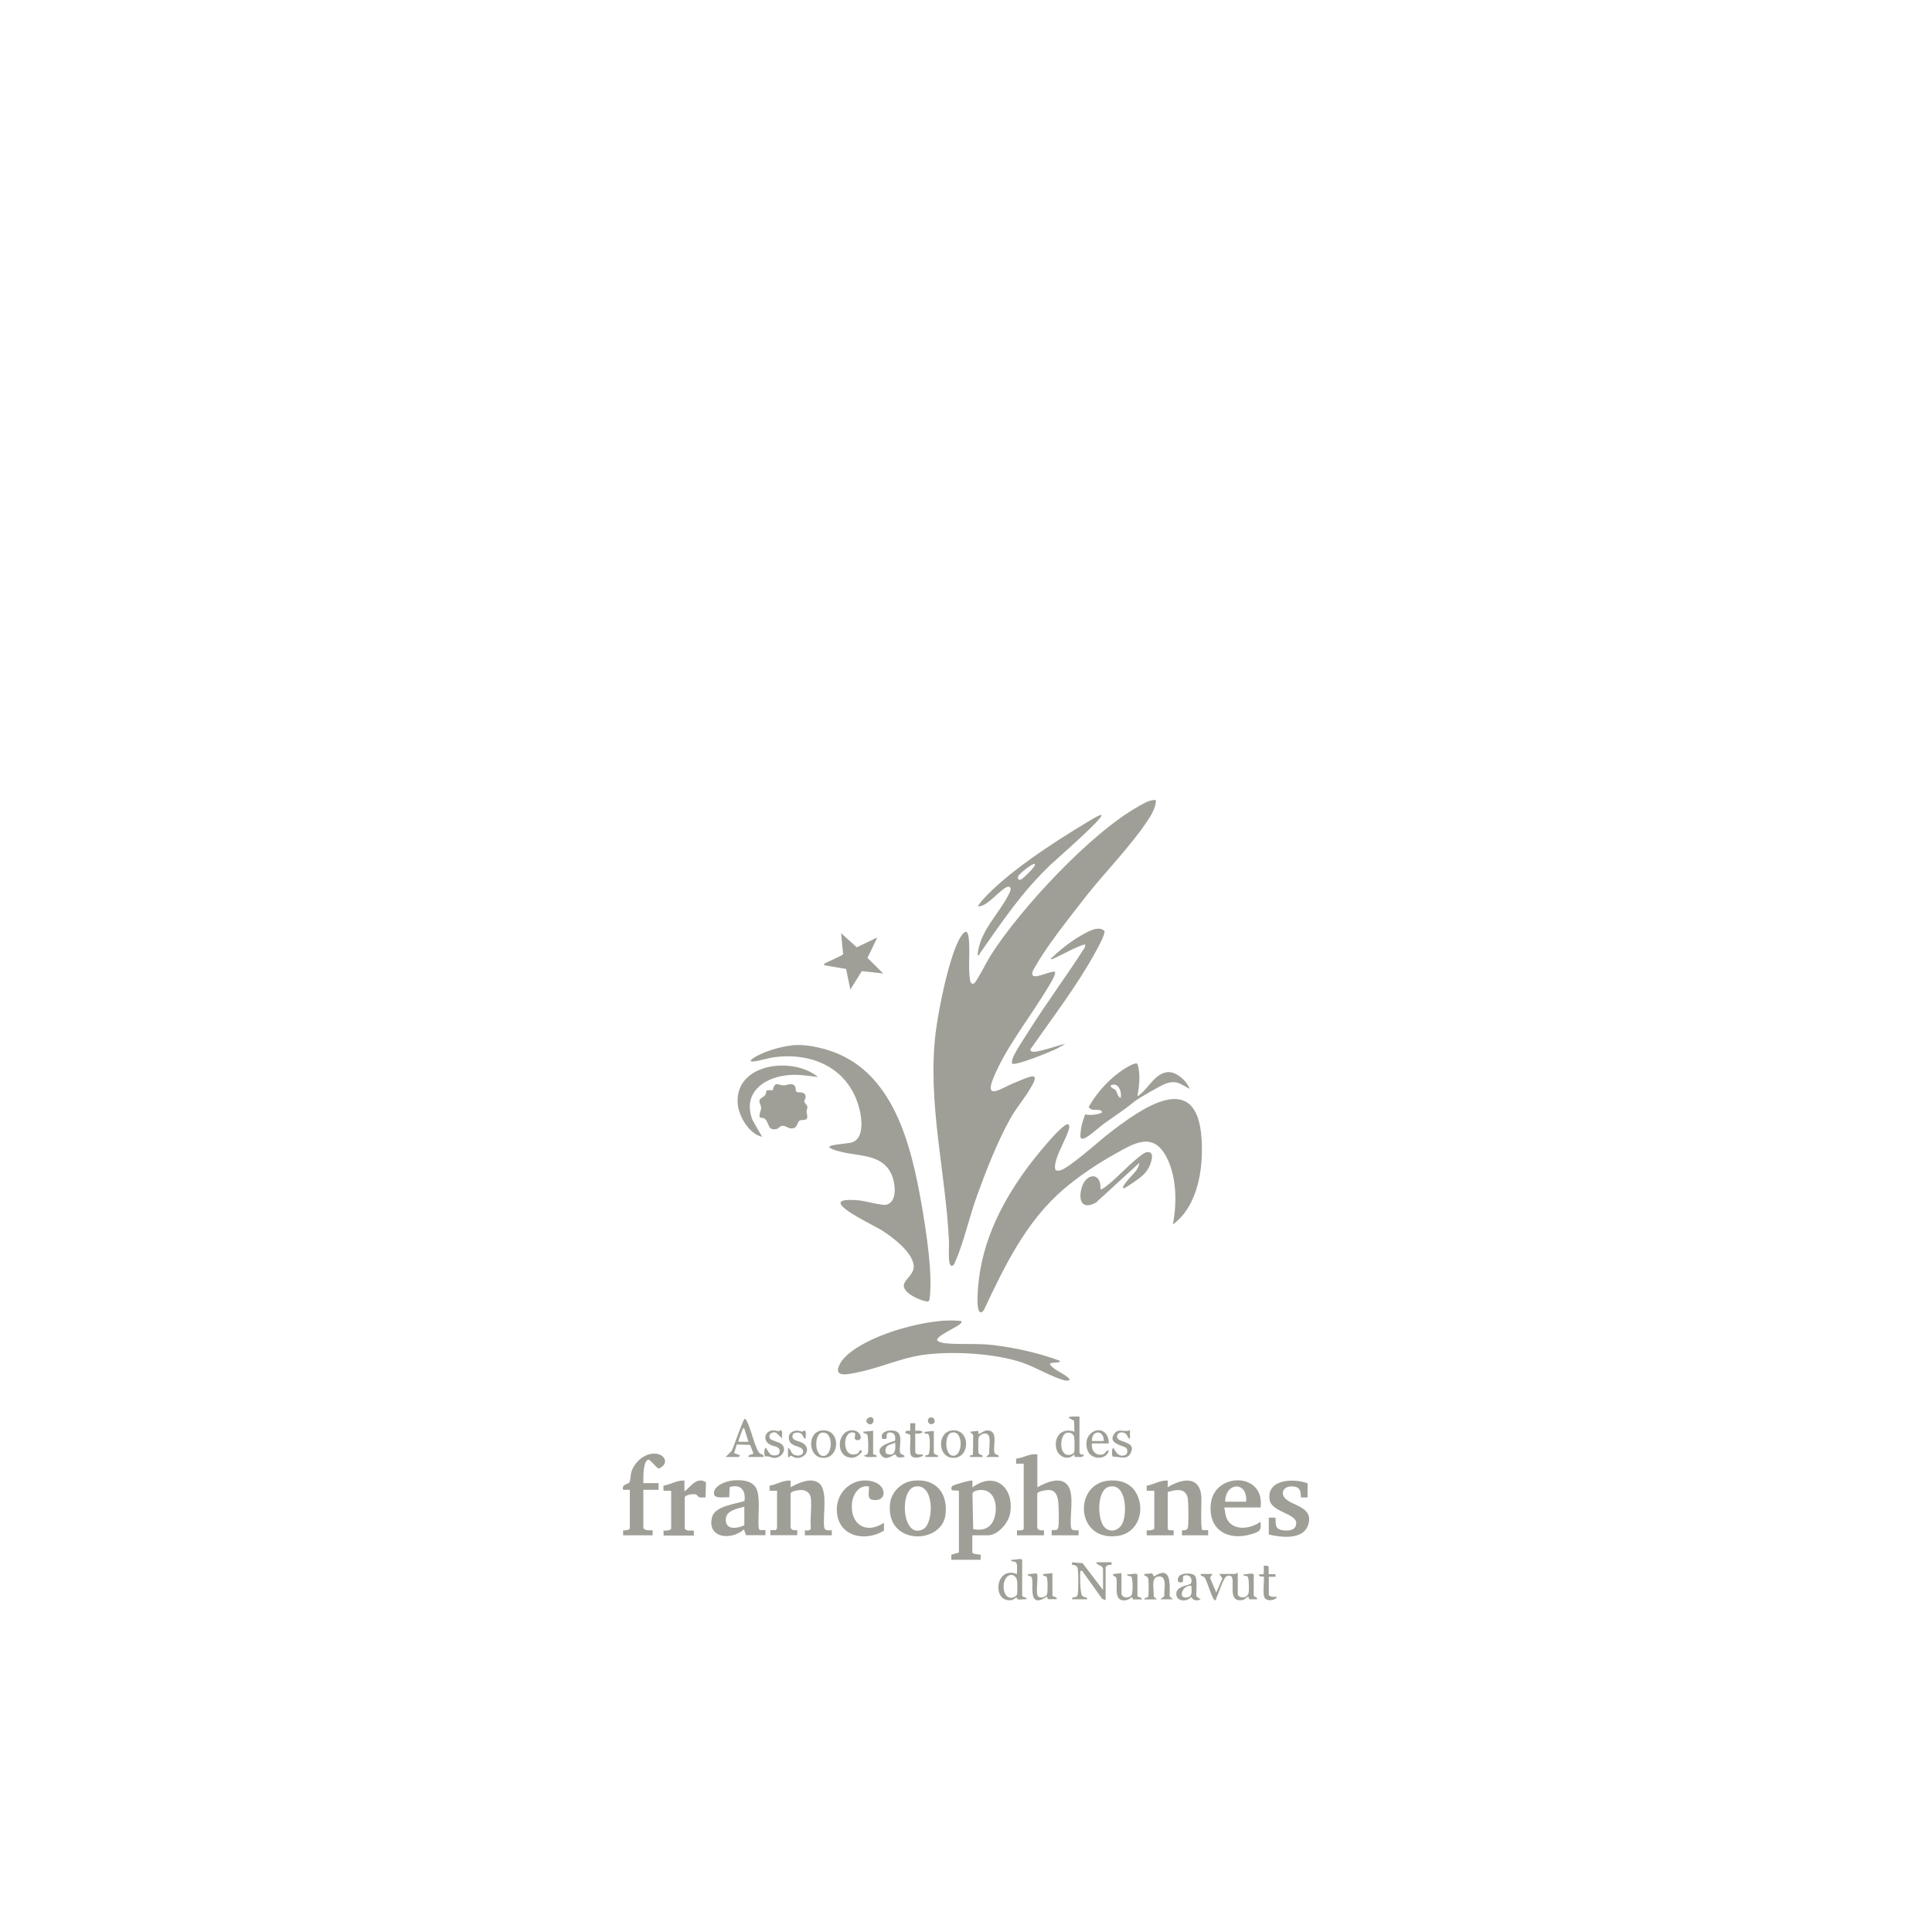 <?xml version="1.0" encoding="UTF-8"?><svg id="logos" xmlns="http://www.w3.org/2000/svg" viewBox="0 0 150 150"><defs><style>.cls-1{fill:#9f9f97;}</style></defs><path class="cls-1" d="M89.75,62.11c0,.61-.4,1.23-.73,1.72-1.34,1.99-3.28,3.93-4.79,5.87-1.2,1.55-2.93,3.7-3.86,5.36-.11.19-.29.43-.2.65.19.32,1.39-.35,1.73-.26.13.13-.33.88-.43,1.04-1.35,2.31-3.34,4.74-4.35,7.22-.73,1.79.69.74,1.52.41.35-.14,1.16-.51,1.49-.55.51-.06-.05.78-.15.96-.46.79-1.08,1.49-1.54,2.32-1.03,1.84-1.88,4.04-2.6,6.03-.57,1.58-1.01,3.55-1.65,5.02-.06.14-.14.43-.34.37-.28-.08-.15-1.54-.17-1.86-.25-5.41-1.69-10.78-1.04-16.21.19-1.62,1.13-6.54,2.11-7.69.43-.51.47.32.49.69.06.92-.07,1.95.07,2.88.02.16.13.39.32.27s1.02-1.75,1.24-2.1c2.3-3.65,7.8-9.58,11.55-11.66.4-.22.87-.52,1.33-.47Z"/><path class="cls-1" d="M91.06,95.07c.32-1.62.3-3.63-.45-5.15-1.06-2.13-2.56-1.16-4.11-.29-1.36.76-2.72,1.68-3.91,2.69-2.92,2.49-4.61,6-6.21,9.41-.5.61-.5-.67-.49-.95.1-3.86,1.67-7.13,3.9-10.16.38-.52,2.63-3.37,3.13-3.34.09.07.1.11.1.22-.02.42-.79,1.82-.96,2.38-.09.3-.21.62-.12.94.06.09.23.07.33.06.62-.09,3.09-2.31,3.77-2.84,2.44-1.88,6.9-5.21,7.25.38.15,2.28-.27,5.2-2.22,6.64Z"/><path class="cls-1" d="M61.44,81.16c.94-.09,1.81.07,2.71.33,5.22,1.51,6.6,7.42,7.42,12.13.34,1.99.85,5.22.61,7.18-.01.11-.03.19-.13.26-.55-.06-1.73-.56-1.87-1.14-.12-.49.74-.89.76-1.54.04-1.09-1.7-2.38-2.53-2.89-.54-.33-3.1-1.54-3.15-2.08-.03-.36,1.23-.23,1.46-.21.48.05,1.77.42,2.11.33.9-.24.67-1.77.36-2.41-.75-1.54-2.5-1.33-3.92-1.7-2.2-.56.37-.56.89-.73.94-.31.76-1.83.57-2.57-.77-3.09-3.51-4.41-6.53-4.05-.56.07-1.15.28-1.69.34-.38.04-.23-.12,0-.27.68-.47,2.13-.9,2.95-.97Z"/><path class="cls-1" d="M74.65,102.59c.02.14-.09.18-.17.25-.3.24-1.65.85-1.72,1.16-.04.18.49.28.62.29,1.21.12,2.43-.01,3.72.14,1.75.21,3.57.62,5.21,1.23-.02.23-.89.04-.78.29.03.07.29.29.37.35.13.1,1.27.68,1.13.86-.28.09-.6-.05-.87-.15-.94-.34-1.85-.9-2.83-1.23-2.14-.72-5.48-.9-7.7-.58-1.73.25-3.31,1-5,1.34-.71.14-2.05.51-1.4-.68.73-1.31,3.46-2.35,4.85-2.73s3.1-.74,4.58-.56Z"/><path class="cls-1" d="M82.69,81.07l-.7.38c-.43.2-3.19,1.35-3.42,1.12-.01-.11,0-.22.03-.33.13-.46.95-1.68,1.25-2.15,1.39-2.22,2.97-4.33,4.38-6.54l.03-.2c-.14-.14-2.13.94-2.44,1.06-.06.03-.2.11-.24.02.7-.66,1.53-1.33,2.37-1.81.46-.26,1.38-.81,1.8-.33.07.26-.56,1.38-.72,1.67-1.42,2.59-3.32,5.06-5.01,7.48-.03.08-.02.14.05.18.32.21,2.16-.52,2.62-.56Z"/><path class="cls-1" d="M88.31,82.59c.25.79.15,1.68,0,2.48.11.03.13-.05.2-.1.69-.53,1.16-1.62,2.13-1.73.67-.07,1.52.69,1.72,1.3-.72-.38-1.02-.71-1.87-.4-.36.13-2.07,1.11-2.37,1.35-.84.68-1.43,1.06-2.31,1.68-.35.24-1.36,1.16-1.66,1.22-.08.02-.15.03-.22-.02-.1-.07-.01-.63.01-.78.06-.35.17-.69.29-1.03l.06-.04c.19.11,1.23,0,1.28-.18-.17-.37-.82.05-1.04-.4.57-1.02,1.42-1.98,2.35-2.67.21-.16,1.2-.84,1.42-.68ZM87.01,85.26c.1-.46-.13-1.22-.72-1.02-.22.13.28.35.31.38.14.15.16.54.41.63Z"/><path class="cls-1" d="M85.51,63.29c.23.18-3.7,3.61-3.96,3.86-2.29,2.21-3.68,4.32-5.48,6.88-.05.08,0,.16-.17.12.15-1.85,1.63-3.15,2.41-4.69.07-.14.29-.53.04-.61-.46-.14-1.74,1.69-2.44,1.5.13-.14.23-.32.36-.46,1.87-2.11,5.56-4.51,8.01-5.98.17-.1,1.13-.71,1.24-.63ZM80.34,67.08c-.12-.12-1.2.76-1.27.92-.09.19-.02.39.21.28.17-.08,1.2-1.06,1.06-1.19Z"/><path class="cls-1" d="M74.46,115.74l-.53-.03c-.11-.07-.08-.25,0-.33.11-.11,1.49-.5,1.57-.42v.52c1.77-1.31,3.28.05,2.92,2.04-.13.72-.94,1.68-1.72,1.68h-1.21v1.33c.06.15.49.14.65.18v.39s-2.28,0-2.28,0v-.39s.59-.17.59-.17v-4.81ZM76.01,115.69c-.17.02-.48.09-.51.28l.06,2.75c.76.16,1.39-.08,1.64-.85.3-.93.05-2.33-1.2-2.18Z"/><path class="cls-1" d="M80.54,112.92v2.55c.64-.35,1.78-.89,2.35-.16s.12,2.45.27,3.32c.07.24.38.18.58.18v.39h-2.09v-.39s.39-.03.39-.03c.08-.05.11-.11.13-.2.06-.34.03-1.51,0-1.89-.04-.49-.17-.99-.76-1.01-.19,0-.84.09-.88.29v2.61c.05.27.3.24.52.23v.39h-2.09v-.39c.18-.01.4.06.52-.1v-5.07h-.59s0-.39,0-.39c.57-.05,1.04-.42,1.63-.33Z"/><path class="cls-1" d="M60.34,115.74h-.59s0-.39,0-.39c.55-.09,1.05-.44,1.63-.4v.52c.6-.32,1.5-.77,2.15-.36.82.52.31,2.66.47,3.52.07.24.38.18.58.18v.39h-2.09v-.39s.46.1.46-.16c-.07-.74.09-1.63,0-2.36-.05-.39-.37-.6-.75-.61-.19,0-.78.08-.82.28v2.61c.05.27.3.24.52.23v.39h-2.09v-.39s.41,0,.41,0c.04-.01.11-.15.11-.17v-2.91Z"/><path class="cls-1" d="M89.62,115.74h-.59s0-.39,0-.39c.55-.09,1.05-.44,1.63-.4v.52c1.05-.65,2.46-.95,2.61.69.03.38-.08,2.54.08,2.64h.45s0,.4,0,.4h-2.03v-.39c.21.01.41.01.46-.23.06-.34.04-1.77,0-2.16-.1-.92-.89-.79-1.57-.58v2.81c0,.26.42.13.46.16v.39h-2.09v-.39c.13.03.59,0,.59-.16v-2.91Z"/><path class="cls-1" d="M62.61,86.88c-.11.11-.37.05-.51.11-.2.1-.17.53-.51.61-.38.08-.53-.21-.84-.19-.22.01-.28.21-.47.25-.88.2-.42-.93-1.27-.88-.13-.26.09-.5.08-.78,0-.2-.17-.39-.12-.58.05-.17.35-.25.44-.41.2-.35-.12-.4.59-.36.14-.73.43-.4.83-.38.26,0,.5-.18.77-.05.25.12.13.47.24.55.14.1.58-.08.7.29.06.21-.11.34-.09.48.02.11.23.25.24.41,0,.11-.07.22-.07.33,0,.18.14.45-.01.6Z"/><path class="cls-1" d="M57.92,119.2l-.16-.46c-.97.88-2.91.7-2.47-.97.22-.83,1.81-1,2.51-1.23.12-.84-.3-1.35-1.15-1.08l-.03.79c-.28-.04-1.11.14-1.18-.23-.12-.66.95-1.03,1.47-1.08.76-.07,1.71.02,1.91.9s0,1.95.09,2.85l.1.1h.42s0,.4,0,.4h-1.5ZM57.79,116.98c-.55.15-1.45.29-1.44,1.01,0,.84.91.68,1.44.43v-1.44Z"/><path class="cls-1" d="M85.95,114.97c.84-.12,1.73.1,2.2.84.84,1.32.27,3.22-1.38,3.44-3.23.44-3.43-3.92-.82-4.28ZM86.14,115.42c-1,.21-.96,2.5-.41,3.13.46.52,1.19.27,1.44-.33.34-.81.27-3.07-1.03-2.8Z"/><path class="cls-1" d="M70.85,114.97c1.76-.24,2.76.91,2.56,2.62-.28,2.36-4.71,2.43-4.3-.9.11-.87.89-1.61,1.74-1.72ZM71.04,115.42c-1.25.25-1,4.14.63,3.31.86-.44.9-3.63-.63-3.31Z"/><path class="cls-1" d="M97.86,117.04h-2.81c.1.37.06.66.27,1,.55.86,1.83.63,2.54.11.1.7-.1.78-.7.96-1.83.56-3.38-.34-3.15-2.37.27-2.45,4.22-2.47,3.86.29ZM96.75,116.59c.13-1.63-1.62-1.52-1.63,0h1.63Z"/><path class="cls-1" d="M48.9,115.67h-.52c-.14-.46.38-.41.49-.59.08-.13.09-.57.14-.77.21-.72.92-1.4,1.69-1.45.9-.06,1.33.77.46,1.16-.15-.01-.61-.6-.75-.67-.09-.05-.1-.02-.17.03-.32.25-.29,1.38-.29,1.77h1.18v.52h-1.18v2.98c.19.21.46.16.72.16v.39h-2.29v-.39c.12.04.52-.02.52-.16v-2.98Z"/><path class="cls-1" d="M101.52,115.15v1.11h-.52c.02-.62-.17-.89-.82-.85-.5.03-.77.48-.43.89.52.61,2.18.66,1.85,1.98s-2.11,1.09-3.09.86v-1.31h.52c.02.53-.05.89.56.98.44.06,1.05.02,1.05-.56,0-.75-1.93-.85-2.07-1.82-.23-1.6,1.87-1.67,2.94-1.27Z"/><path class="cls-1" d="M63.48,83.62c-.84-.11-1.6-.24-2.45-.13-1.86.23-3.38,1.45-2.61,3.46l.75,1.31c-.99-.2-1.8-1.57-1.89-2.52-.3-3.19,4.27-3.75,6.21-2.13Z"/><path class="cls-1" d="M67.46,115.41c-.77-.15-1.24.61-1.31,1.28-.17,1.65,1.08,2.47,2.48,1.54v.61c-1.49.91-3.59.45-3.66-1.56-.06-1.57,1.43-2.74,2.93-2.21.97.35.95,1.55-.14,1.38-.51-.08-.24-.66-.3-1.04Z"/><path class="cls-1" d="M68.12,72.77l-.77,1.6,1.22,1.21-1.66-.18-.89,1.43-.33-1.6-1.7-.29c-.03-.15.02-.11.08-.15.22-.14,1.32-.59,1.39-.7l-.16-1.64,1.22,1.1,1.59-.77Z"/><path class="cls-1" d="M52.1,115.74h-.59s0-.39,0-.39c.55-.09,1.05-.44,1.63-.4v.85c.49-.38.95-1.17,1.67-.72l-.03,1.18c-.15-.01-.33.03-.48-.01-.11-.03-.16-.18-.24-.21-.19-.09-.83,0-.9.21v2.4c.08.27.49.16.71.18v.39h-2.35v-.39c.13.03.59,0,.59-.16v-2.91Z"/><path class="cls-1" d="M87.21,92.26c-.17-.2.9-1.19,1.03-1.42.1-.15.21-.36.21-.55l-3.36,3.08c-1.07.58-1.38-.14-1.12-1.12.32-1.18,1.54-1.31,1.47.07.1.11.73-.46.85-.55.5-.42,2.25-2.23,2.73-2.31.72-.12.34.87.16,1.21-.28.53-.72.81-1.21,1.15-.09.06-.71.5-.77.44Z"/><path class="cls-1" d="M96.1,122.15v1.6c0,.34.78.42.85-.13.03-.21.03-1.12-.09-1.22s-.35.02-.3-.19c.25.07.61-.14.78.03v1.64c0,.11.33.12.26.29h-.62s-.04-.2-.04-.2c-.21.03-.25.22-.49.26-.1.02-.22.02-.32,0-.77-.12-.2-1.68-.56-1.86-.21-.09-.37-.02-.48.17-.26.41-.45,1.1-.66,1.56-.02.05-.01.19-.13.13-.2-.1-.57-1.45-.76-1.73-.12-.18-.35-.09-.32-.3h.92l-.2.29.49,1.15.48-1.09-.25-.35h1.27s.09-.09.16-.07Z"/><path class="cls-1" d="M85.64,123.45v-1.6c0-.36-.51-.28-.52-.56h1.18v.2c-.15-.02-.46.05-.46.23v2.52l-.26-.1-1.57-2.19-.13.03c-.04.31-.02,1.69.13,1.9.12.18.43.07.4.29h-1.18c.02-.3.37-.02.44-.37.07-.33.06-1.52.02-1.89-.03-.32-.14-.39-.46-.42v-.19s.82.06.82.06l1.6,2.1Z"/><path class="cls-1" d="M83.81,109.98v2.78c0,.16.19.2.33.16-.01.32-.46.16-.68.2l-.07-.2c-.47.53-1.24.17-1.38-.45-.21-.96.47-1.66,1.41-1.31l-.03-.85-.42-.23c0-.16.71-.08.85-.1ZM82.81,111.24c-.54.16-.64,1.81.22,1.72.11-.01.34-.1.37-.2.04-.11.03-1.01,0-1.16-.05-.3-.33-.43-.6-.35Z"/><path class="cls-1" d="M79.36,123.88c.05.18.37.08.33.29-.2-.03-.5.05-.68,0-.05-.01-.04-.13-.08-.13-.11,0-.21.17-.4.19-1.53.24-1.29-2.7.43-2.02-.03-.25.06-.6-.04-.84s-.44-.02-.41-.28c.15.07.85-.16.85.03v2.75ZM78.43,122.29c-.69.12-.71,1.82.12,1.76.11,0,.38-.14.41-.25.04-.12.03-.87.01-1.04-.03-.29-.24-.53-.54-.48Z"/><path class="cls-1" d="M59.29,113.12h-1.18c-.05-.23.3-.13.38-.29l-.25-.65-1.04-.03-.2.67.45.17s-.08.13-.1.13h-1.01l.47-.48c.15-.28.87-2.43,1-2.47.11-.03.13.09.17.16.33.62.61,1.98.95,2.45.12.16.37.11.36.33ZM57.79,110.9c-.17-.03-.1.02-.14.09-.05.1-.36.92-.32.95h.78s-.33-1.05-.33-1.05Z"/><path class="cls-1" d="M75.31,113.12c-.06-.21.17-.09.23-.19l.02-1.53-.25-.24.65-.07c-.07.55.28-.03.69-.03.93,0,.39,1.25.57,1.75.07.19.37.09.32.31h-.98l.25-.24c-.04-.35.11-1.16-.05-1.43-.18-.31-.73-.1-.79.2-.02.13-.03,1.07,0,1.16.07.19.37.09.32.31h-.98Z"/><path class="cls-1" d="M88.84,124.17c.02-.15.24-.11.3-.19s.05-1.23.01-1.4c-.06-.31-.32-.12-.31-.37l.62-.06.13.25c1.37-.91,1.23.59,1.22,1.53l.25.24h-.98l.32-.24c-.06-.4.25-1.5-.35-1.53-.78-.05-.42,1.05-.48,1.54l.25.24h-.98Z"/><path class="cls-1" d="M80.54,123.81c.06.34.62.25.75-.03.07-.15.06-1.23-.03-1.35-.1-.12-.32-.02-.27-.22l.72-.07v1.73c0,.11.4.1.33.29h-.68s-.07-.2-.07-.2c-1.66,1.09-.91-1.23-1.23-1.55-.09-.09-.3-.01-.25-.21.13.06.72-.13.72.03.06.48-.08,1.11,0,1.57Z"/><path class="cls-1" d="M87.07,122.15v1.54c0,.39.58.45.79.14.1-.16.11-1.3-.03-1.42-.13-.1-.35.02-.3-.19.25.07.61-.14.78.03v1.64c0,.15.39.1.33.29h-.68s-.07-.2-.07-.2c-.19.19-.44.3-.72.27-.73-.08-.37-1.3-.5-1.73-.06-.19-.29-.1-.25-.31l.65-.07Z"/><path class="cls-1" d="M70.21,113.12c-.22.01-.38.1-.59-.04-.05-.04-.06-.16-.1-.16-.19,0-.72.57-1.1.07-.61-.8,1.05-1.06,1.08-1.15.03-.25,0-.56-.3-.61-.54-.1-.26.39-.42.49h-.27c-.33-.67.94-.84,1.25-.46s0,1.2.14,1.56c.05.14.36.09.32.3ZM68.86,112.29c-.1.12-.17.44-.05.57.7.28.74-.31.69-.85-.16.09-.51.14-.63.28Z"/><path class="cls-1" d="M92.74,122.3c.28.28.1,1.25.15,1.64l.33.24c-.34.13-.54.1-.75-.19-.28.39-1.09.37-1.14-.17-.06-.62.69-.68,1.11-.84.23-.42-.14-.85-.58-.61l-.02.44c-.35.17-.51-.08-.32-.4.16-.28.99-.33,1.23-.09ZM92.5,123.13c-.66-.14-1.1,1-.37.9.5-.06.37-.53.37-.9Z"/><path class="cls-1" d="M63.91,111.05c1.36-.03,1.31,2.11.05,2.14s-1.35-2.11-.05-2.14ZM63.78,111.24c-.57.13-.56,1.84.17,1.8s.79-2.01-.17-1.8Z"/><path class="cls-1" d="M74.04,111.05c1.32,0,1.27,2.14-.01,2.14s-1.31-2.13.01-2.14ZM73.85,111.24c-.56.17-.51,1.87.22,1.78s.71-2.07-.22-1.78Z"/><path class="cls-1" d="M86.09,112.07h-1.31c-.08.54.3,1.01.87.84.16-.05.24-.33.44-.31-.16.79-1.38.74-1.64.04-.6-1.62,1.61-2.33,1.64-.56ZM85.7,111.88c.02-.89-.96-.88-.92,0h.92Z"/><path class="cls-1" d="M87.73,111.03v.65c-.2.02-.15-.23-.33-.36-.45-.33-.88.14-.56.43.29.25,1.37.24.94,1.07-.3.59-.89.24-1.37.28-.12-.08-.09-.69.03-.69.23.36.39.73.9.57.22-.07.23-.43.1-.56-.19-.19-1.55-.33-.89-1.15.33-.41.79-.02,1.17-.24Z"/><path class="cls-1" d="M60.73,111.68l-.45-.43c-.33-.16-.71.15-.47.47.1.13.68.22.89.42.44.42-.04,1.07-.59,1.05-.23,0-.42-.18-.69-.1-.1-.07-.12-.59.03-.69.06,0,.25.51.47.57.2.06.57.05.61-.22.06-.49-.45-.41-.77-.6-.56-.34-.39-1.04.24-1.1.24-.02.47.17.62-.03.18.15.07.44.1.65Z"/><path class="cls-1" d="M62.56,111.68c-.2.03-.2-.22-.3-.32-.17-.18-.47-.17-.67-.05-.3.58.47.52.8.77.6.45.1,1.18-.58,1.11-.16-.02-.36-.17-.4-.17-.07,0-.11.15-.23.11v-.72c.2.08.22.33.36.46.23.21.81.21.82-.17.01-.55-1.21-.25-1.11-1.17.03-.28.33-.44.59-.46s.46.2.62-.03c.18.15.07.44.1.65Z"/><path class="cls-1" d="M66.75,112.6c.06-.04.16.04.19.1-.32.37-.63.59-1.14.42-.95-.32-.73-2.1.38-2.07.72.02.85.85.34.76-.4-.07.15-.58-.33-.6-.8-.04-.82,2.03.3,1.68.23-.07.24-.28.26-.3Z"/><path class="cls-1" d="M98.51,123.81c.05.19.42.18.59.16.16.14-.6.45-.88.13-.23-.26-.04-1.32-.1-1.7-.12,0-.39.04-.39-.16l.39-.03v-.65c.13,0,.33-.04.38.11v.55s.53,0,.53,0v.2s-.52,0-.52,0v1.41Z"/><path class="cls-1" d="M71.06,112.76c.05.19.42.18.59.16.02.14,0,.11-.08.15-.25.11-.57.17-.8-.02-.22-.23-.03-1.31-.11-1.66l-.38-.14c0-.21.27-.17.39-.16v-.59s.39,0,.39,0v.59c.75-.09.72.29,0,.2v1.47Z"/><path class="cls-1" d="M67.79,111.09v1.83c.12.04.31.01.26.2-.31-.04-.72.1-.98-.1.12-.07.26-.04.31-.21.05-.16.04-1.33-.05-1.43s-.29-.07-.33-.22l.78-.07Z"/><path class="cls-1" d="M72.5,111.09v1.67c0,.13.21.23.33.23v.13s-.98,0-.98,0c-.05-.2.13-.1.23-.19.15-.15.15-1.43,0-1.57-.13-.12-.35.03-.3-.19l.72-.07Z"/><path class="cls-1" d="M67.78,110.12c.15.24-.12.65-.42.38-.32-.28.25-.65.42-.38Z"/><path class="cls-1" d="M72.22,110.06c.36-.1.48.42.17.5-.36.1-.48-.42-.17-.5Z"/></svg>